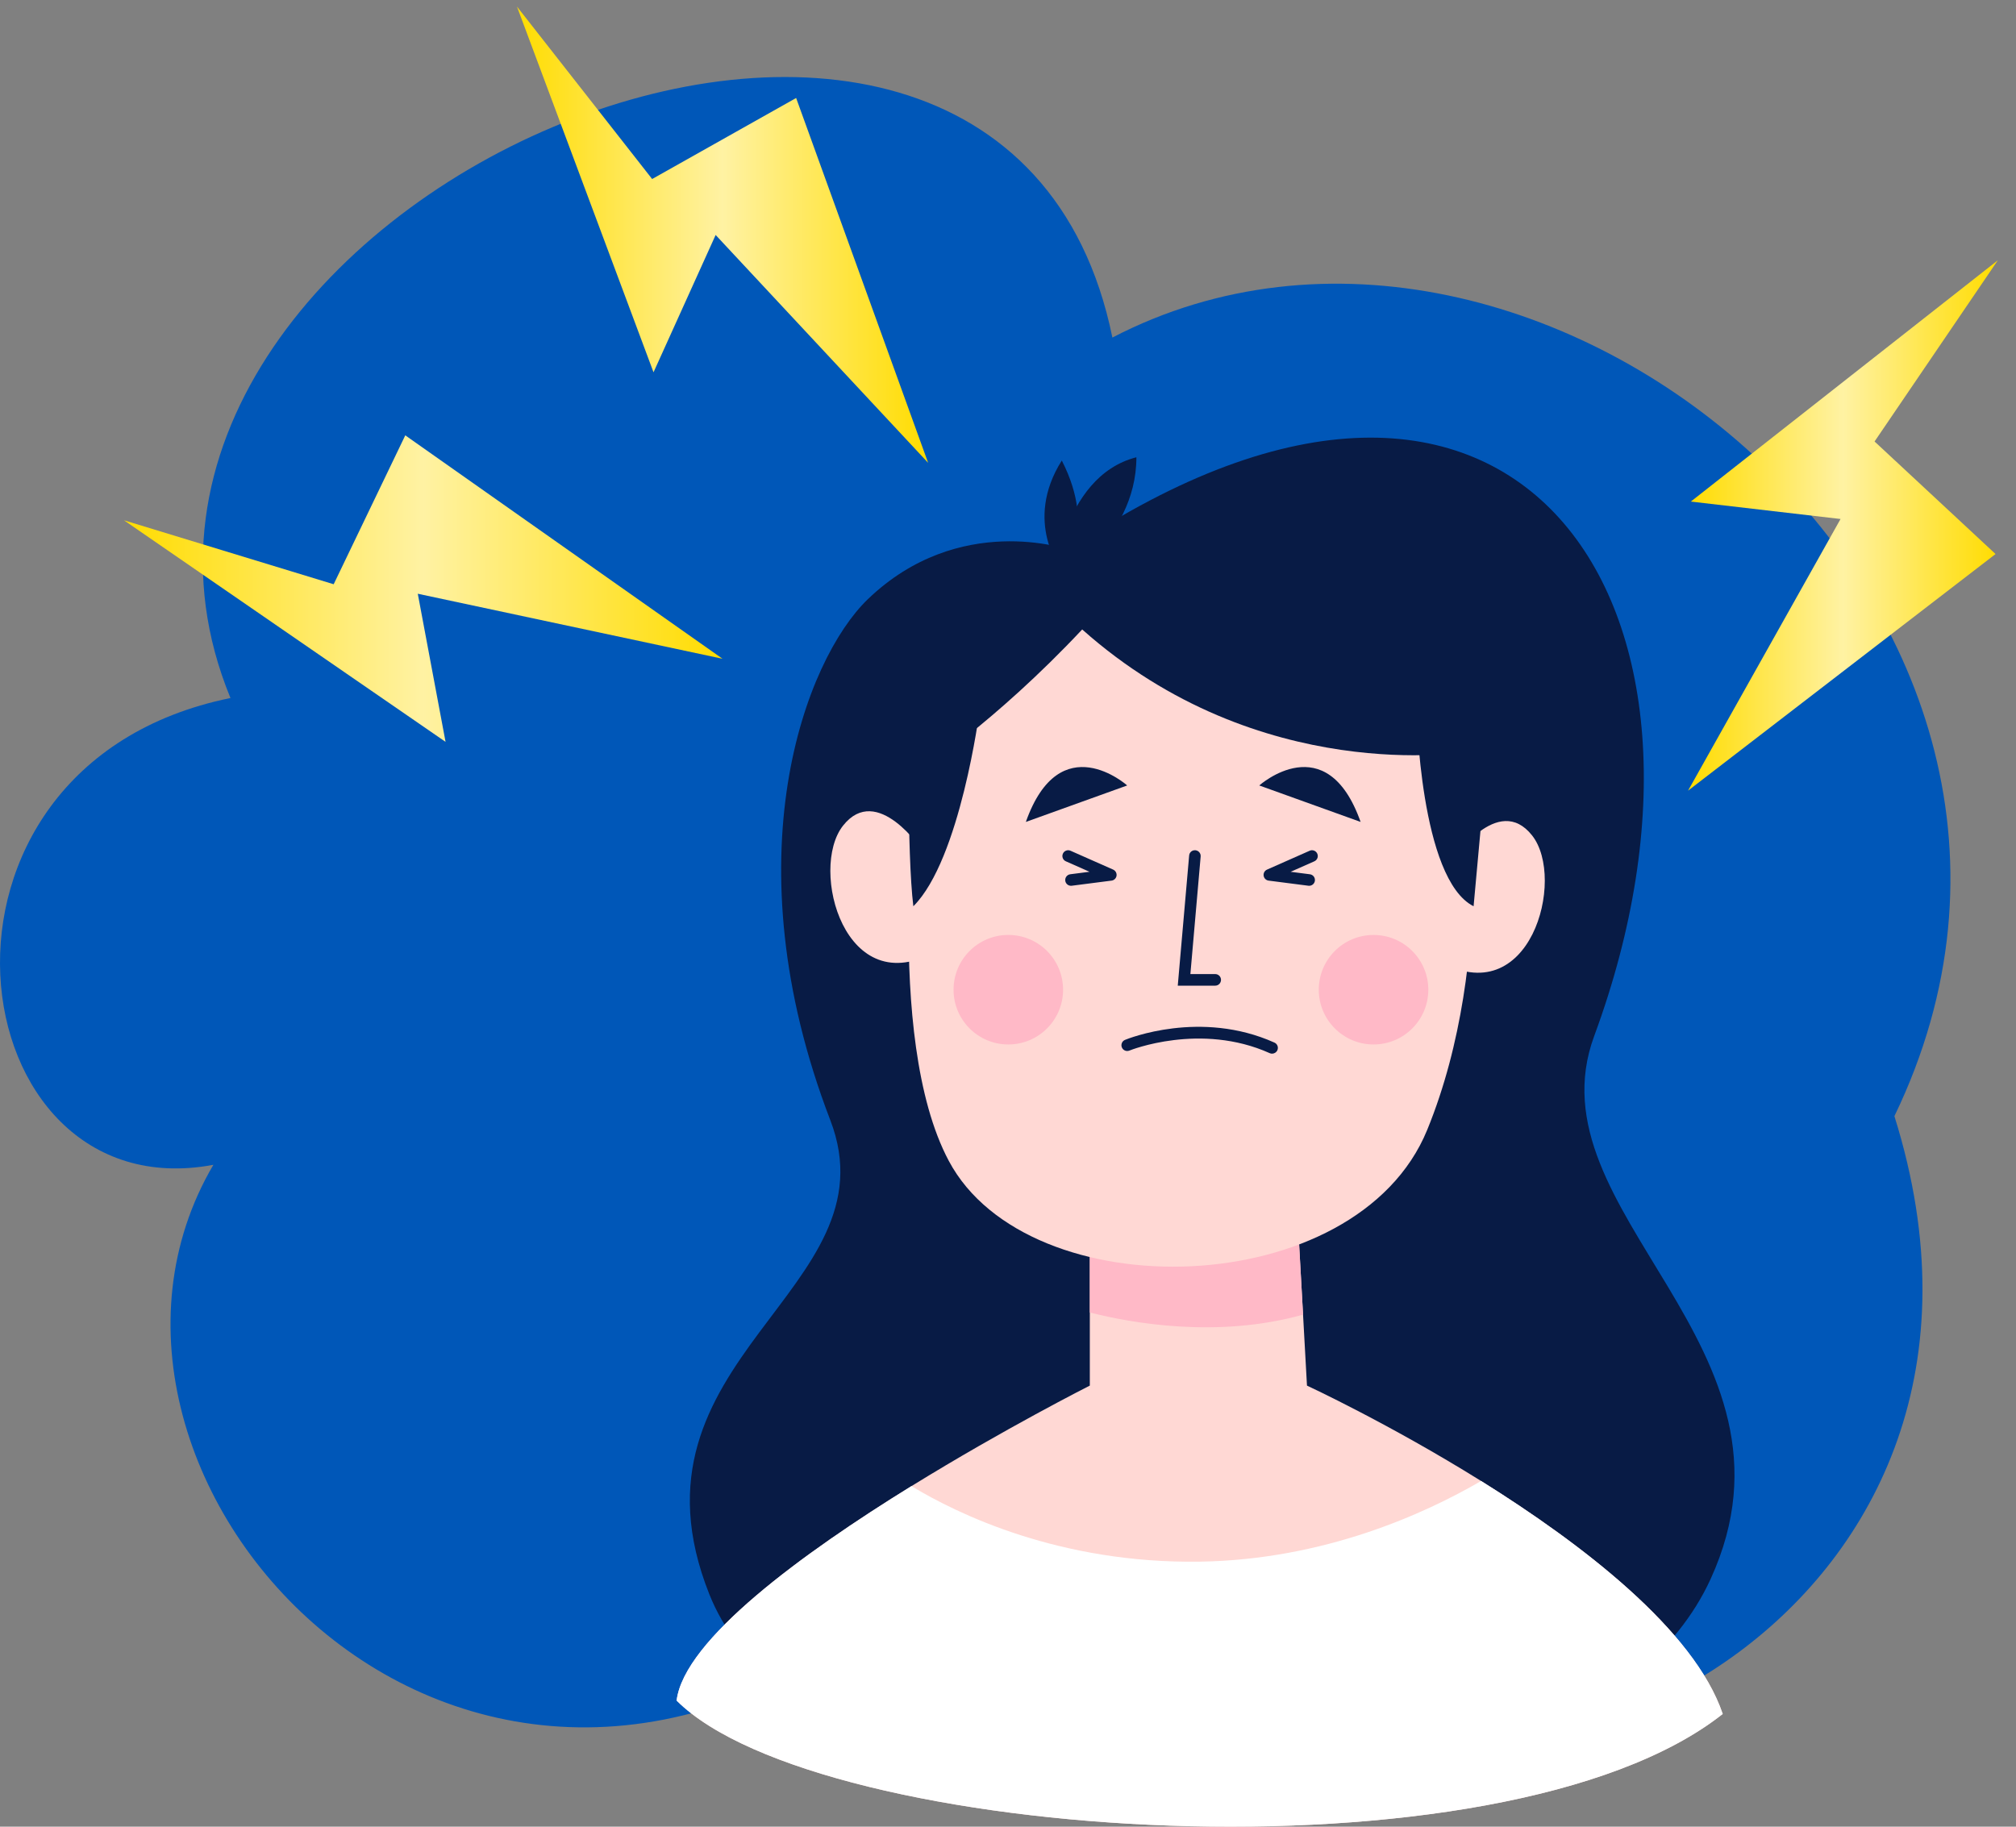 <?xml version="1.0" encoding="UTF-8"?> <svg xmlns="http://www.w3.org/2000/svg" width="96" height="87" viewBox="0 0 96 87" fill="none"><rect x="0" y="0" width="96" height="87" fill="#808080" stroke="none"/><path d="M43.181 76.085C43.181 76.085 50.489 90.14 63.83 80.568C71.76 88.291 97.678 76.98 90.21 53.159C101.778 29.19 73.196 5.573 52.971 16.077C47.621 -10.132 1.338 9.798 10.975 33.245C-4.94 36.492 -2.068 57.773 10.161 55.476C1.42 70.354 22.316 93.417 43.181 76.085Z" fill="#0057B8"></path><path d="M50.856 26.171C50.856 26.171 45.667 24.36 41.326 28.538C38.34 31.413 34.735 40.852 39.539 53.352C42.663 61.479 29.293 64.674 33.78 75.935C39.071 89.215 74.985 89.365 81.458 75.203C86.531 64.105 72.799 57.779 75.913 49.346C83.482 28.847 72.279 11.804 50.856 26.171Z" fill="#081B45"></path><path d="M82.035 81.63C71.516 89.94 38.944 87.717 32.22 80.993C32.576 78.088 38.242 73.965 43.403 70.779C47.839 68.041 51.896 65.992 51.896 65.992V58.425H61.816L62.05 62.613L62.237 65.992C62.237 65.992 66.154 67.807 70.529 70.535C75.325 73.53 80.678 77.624 82.035 81.63Z" fill="#FFD8D4"></path><path d="M62.05 62.613C57.988 63.75 53.898 63.02 51.896 62.51V58.425H61.816L62.05 62.613Z" fill="#FFB9C7"></path><path d="M43.724 36.773C43.724 36.773 42.024 49.361 45.181 55.29C48.973 62.412 64.596 62.04 67.962 53.813C71.327 45.586 69.848 35.808 69.848 35.808C69.848 35.808 59.987 37.499 51.533 29.979C47.341 34.447 43.724 36.773 43.724 36.773Z" fill="#FFD8D4"></path><path d="M51 42.187C50.864 42.187 50.745 42.086 50.727 41.947C50.708 41.796 50.814 41.658 50.966 41.638L51.882 41.52L50.754 41.021C50.615 40.96 50.552 40.797 50.614 40.658C50.674 40.519 50.838 40.456 50.977 40.518L53.007 41.416C53.12 41.467 53.186 41.586 53.169 41.708C53.151 41.83 53.053 41.926 52.931 41.941L51.036 42.185C51.023 42.187 51.011 42.187 51 42.187Z" fill="#081B45"></path><path d="M62.341 42.187C62.33 42.187 62.318 42.187 62.306 42.185L60.411 41.941C60.288 41.926 60.191 41.83 60.173 41.708C60.155 41.586 60.221 41.467 60.334 41.417L62.365 40.518C62.503 40.456 62.667 40.519 62.728 40.659C62.79 40.798 62.727 40.96 62.587 41.022L61.459 41.521L62.375 41.639C62.527 41.658 62.633 41.796 62.614 41.947C62.596 42.086 62.477 42.187 62.341 42.187Z" fill="#081B45"></path><path d="M43.925 40.507C43.925 40.507 41.773 37.259 40.144 39.324C38.515 41.389 40.241 47.813 44.619 45.278" fill="#FFD8D4"></path><path d="M69.177 40.974C69.177 40.974 71.329 37.726 72.958 39.791C74.587 41.856 72.861 48.281 68.483 45.745" fill="#FFD8D4"></path><path d="M50.562 27.183C50.562 27.183 48.709 24.867 50.562 21.933C52.296 25.33 50.562 27.183 50.562 27.183Z" fill="#081B45"></path><path d="M50.099 28.033C50.099 28.033 50.485 22.705 54.114 21.778C54.115 25.794 50.099 28.033 50.099 28.033Z" fill="#081B45"></path><path d="M46.648 33.826C46.648 33.826 45.733 40.933 43.493 43.162C43.182 40.672 43.266 33.826 43.266 33.826" fill="#081B45"></path><path d="M67.455 33.826C67.455 33.826 67.614 41.874 70.171 43.162C71.022 33.826 71.022 33.826 71.022 33.826" fill="#081B45"></path><path d="M48.85 39.146L53.676 37.409C53.676 37.409 50.477 34.553 48.85 39.146Z" fill="#081B45"></path><path d="M64.791 39.146L59.965 37.409C59.965 37.409 63.165 34.553 64.791 39.146Z" fill="#081B45"></path><path d="M57.868 46.944H56.084L56.626 40.746C56.639 40.594 56.767 40.482 56.924 40.495C57.075 40.508 57.188 40.642 57.174 40.793L56.685 46.392H57.868C58.02 46.392 58.143 46.516 58.143 46.668C58.143 46.82 58.02 46.944 57.868 46.944Z" fill="#081B45"></path><path d="M60.575 50.183C60.538 50.183 60.499 50.175 60.463 50.159C57.168 48.677 53.815 50.021 53.782 50.035C53.638 50.093 53.479 50.025 53.422 49.885C53.365 49.745 53.431 49.584 53.572 49.526C53.718 49.467 57.172 48.076 60.689 49.656C60.828 49.718 60.889 49.882 60.827 50.02C60.781 50.122 60.68 50.183 60.575 50.183Z" fill="#081B45"></path><path d="M50.623 47.137C50.623 48.577 49.455 49.745 48.014 49.745C46.574 49.745 45.407 48.577 45.407 47.137C45.407 45.697 46.574 44.528 48.014 44.528C49.455 44.528 50.623 45.696 50.623 47.137Z" fill="#FFB9C7"></path><path d="M65.407 49.745C66.847 49.745 68.015 48.577 68.015 47.137C68.015 45.696 66.847 44.529 65.407 44.529C63.967 44.529 62.799 45.696 62.799 47.137C62.799 48.577 63.967 49.745 65.407 49.745Z" fill="#FFB9C7"></path><path d="M82.035 81.63C71.516 89.94 38.944 87.717 32.22 80.993C32.576 78.088 38.242 73.965 43.403 70.779C45.612 72.117 50.478 74.475 57.127 74.377C63.037 74.288 67.833 72.103 70.529 70.535C75.325 73.53 80.678 77.624 82.035 81.63Z" fill="white"></path><path d="M95.135 12.396L80.516 23.888L87.645 24.718L80.383 37.657L95.026 26.387L89.265 21.027L95.135 12.396Z" fill="url(#paint0_linear_1_615)"></path><path d="M24.616 0.311L31.12 17.731L34.078 11.191L44.197 22.044L37.911 4.667L31.054 8.526L24.616 0.311Z" fill="url(#paint1_linear_1_615)"></path><path d="M5.905 24.78L21.217 35.332L19.894 28.278L34.406 31.375L19.299 20.734L15.889 27.826L5.905 24.78Z" fill="url(#paint2_linear_1_615)"></path><defs><linearGradient id="paint0_linear_1_615" x1="80.383" y1="25.027" x2="95.135" y2="25.027" gradientUnits="userSpaceOnUse"><stop stop-color="#FFDC00"></stop><stop offset="0.5" stop-color="#FFF2A3"></stop><stop offset="1" stop-color="#FFDC00"></stop></linearGradient><linearGradient id="paint1_linear_1_615" x1="24.616" y1="11.177" x2="44.197" y2="11.177" gradientUnits="userSpaceOnUse"><stop stop-color="#FFDC00"></stop><stop offset="0.5" stop-color="#FFF2A3"></stop><stop offset="1" stop-color="#FFDC00"></stop></linearGradient><linearGradient id="paint2_linear_1_615" x1="5.905" y1="28.033" x2="34.406" y2="28.033" gradientUnits="userSpaceOnUse"><stop stop-color="#FFDC00"></stop><stop offset="0.5" stop-color="#FFF2A3"></stop><stop offset="1" stop-color="#FFDC00"></stop></linearGradient></defs></svg> 